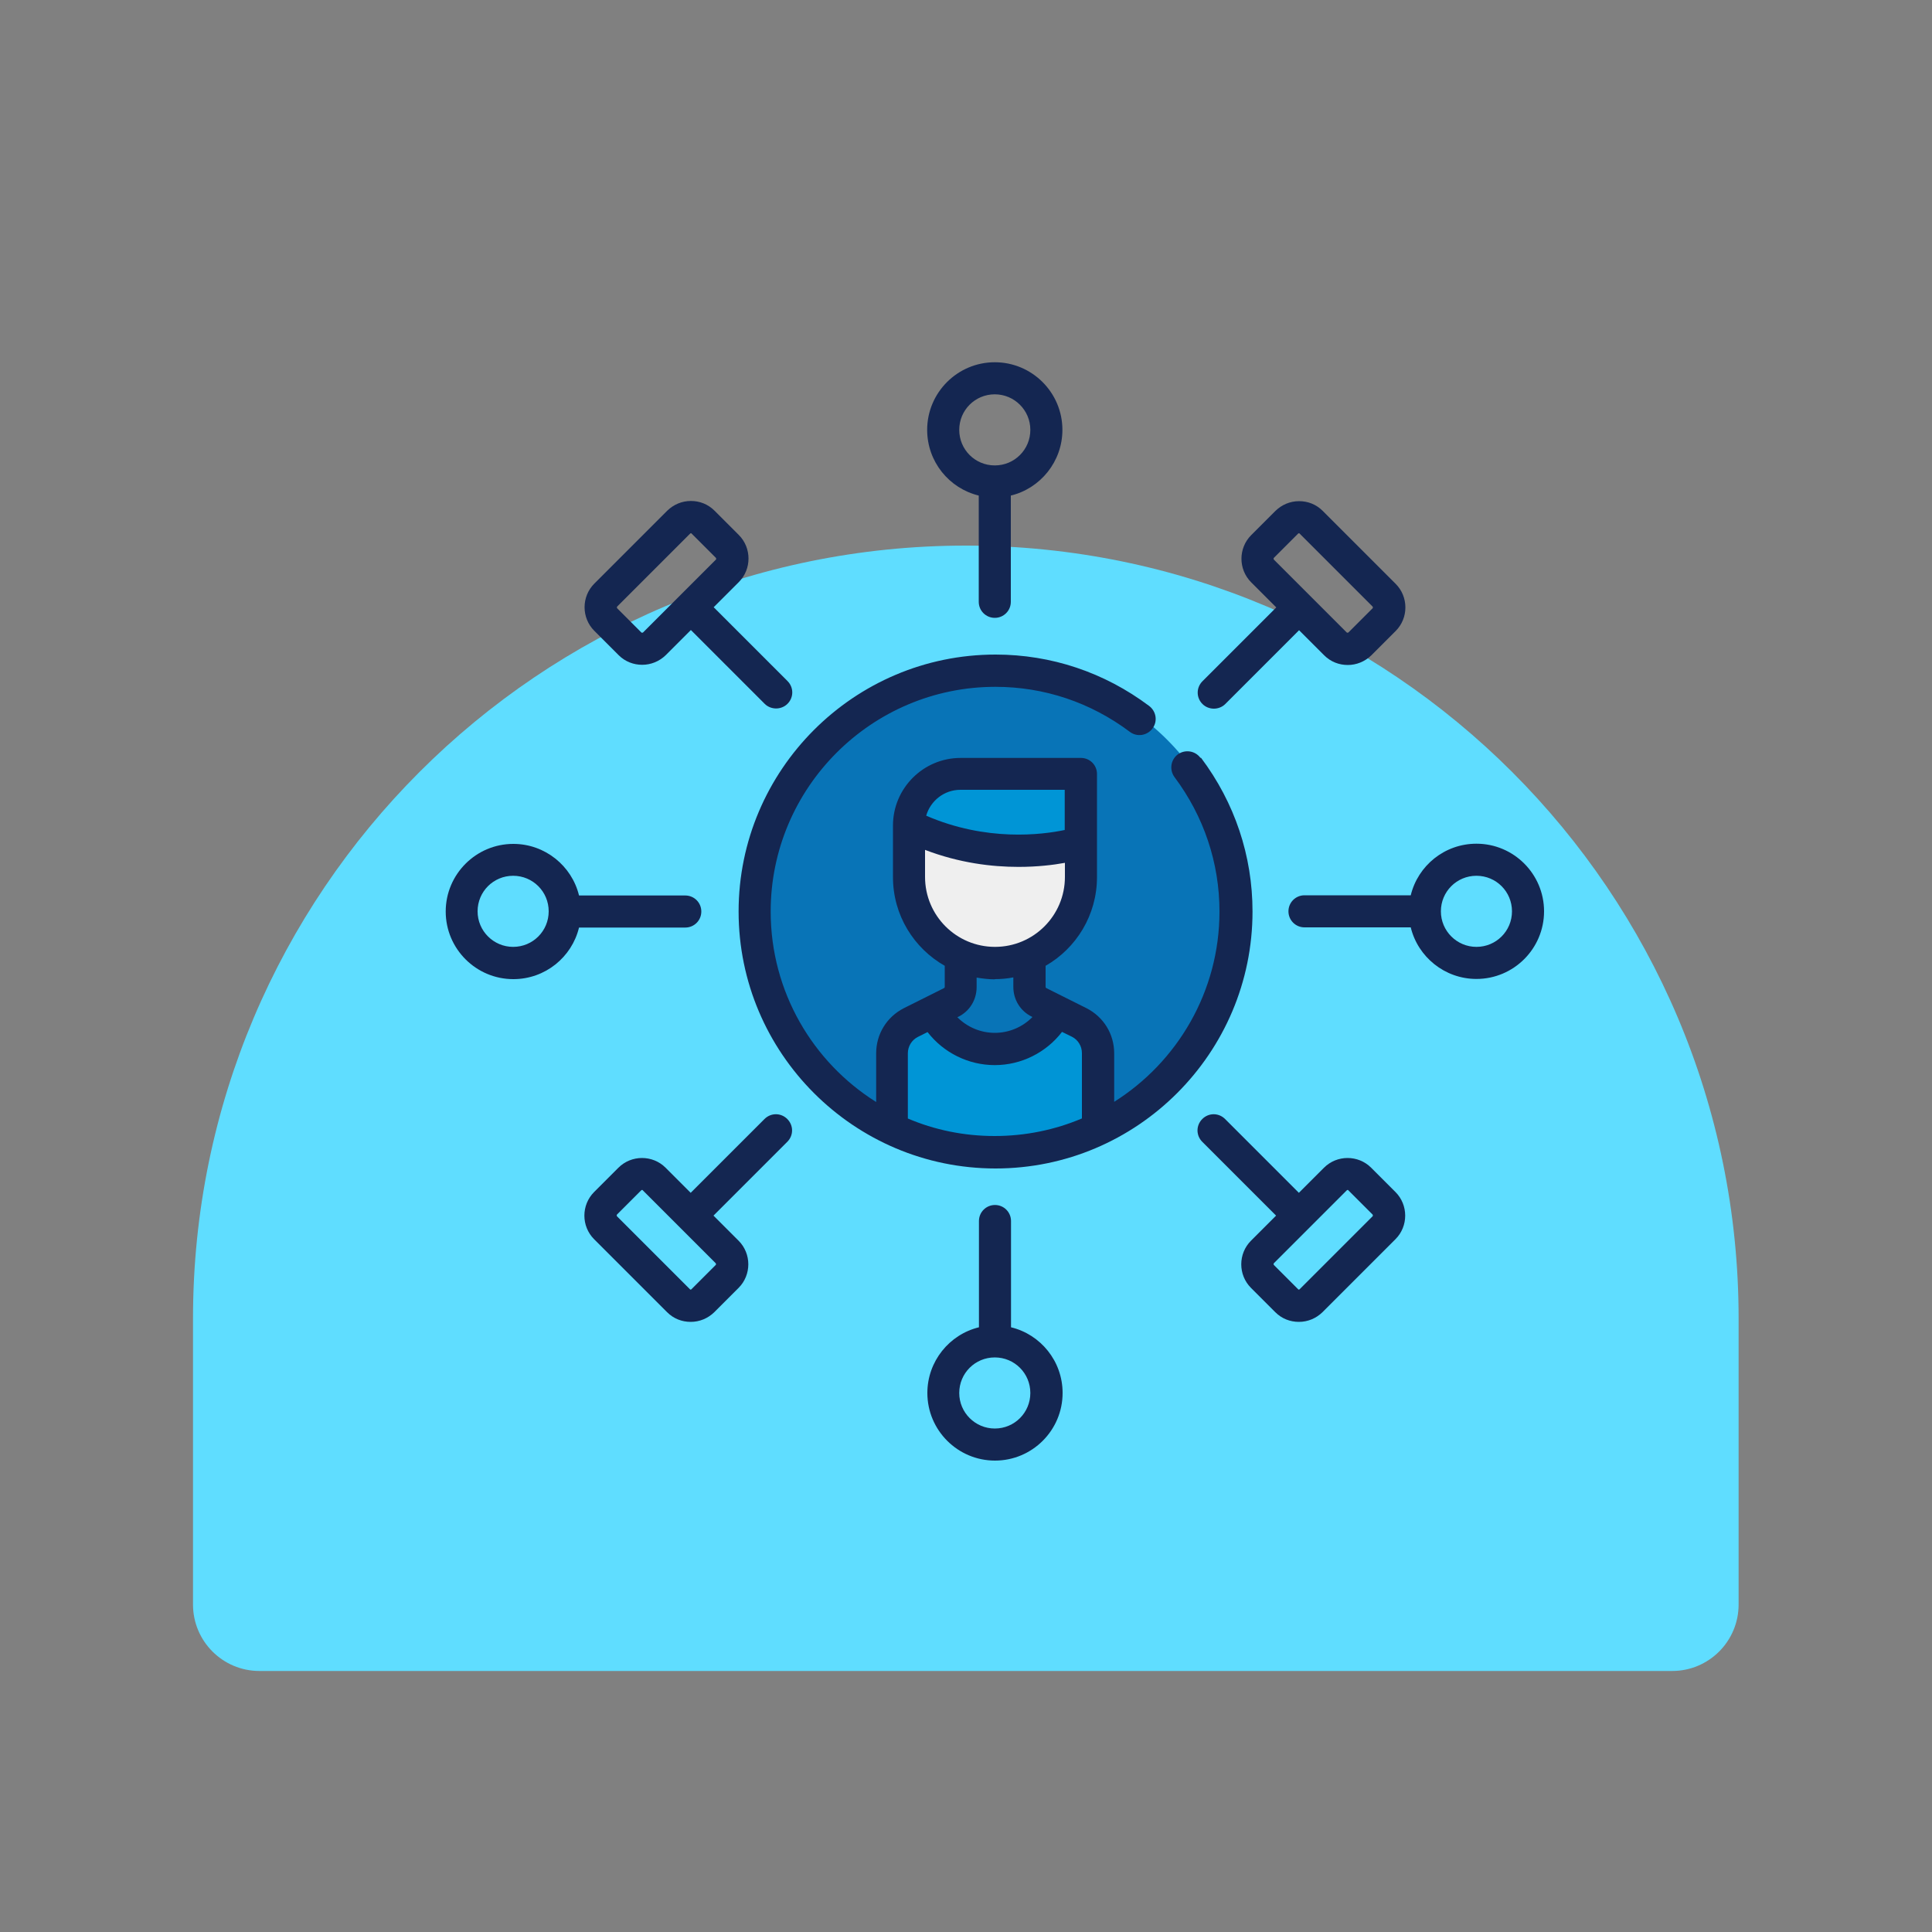 <?xml version="1.0" encoding="UTF-8"?> <svg xmlns="http://www.w3.org/2000/svg" id="Layer_2" data-name="Layer 2" viewBox="0 0 100 100"><rect x="0" y="0" width="100" height="100" fill="#808080" stroke="none"/><defs><style> .cls-1 { fill: none; } .cls-2 { fill: #efefef; } .cls-3 { fill: #0874b7; } .cls-4 { fill: #5fddff; } .cls-5 { fill: #0095d6; } .cls-6 { fill: #142651; } </style></defs><g id="Layer_1-2" data-name="Layer 1"><g><g><path class="cls-4" d="M49.99,28.24h0c22.08,0,40,17.92,40,40v14.81c0,1.9-1.54,3.44-3.44,3.44H13.43c-1.9,0-3.44-1.54-3.44-3.44v-14.81c0-22.08,17.92-40,40-40Z"></path><g><circle class="cls-3" cx="51.53" cy="47.17" r="12.56"></circle><polygon class="cls-5" points="46.54 53.46 48.21 52.66 50.89 53.99 54.71 52.66 56.54 53.67 56.54 57.67 55.6 58.54 51.24 59.28 46.54 58.23 46.54 53.46"></polygon><path class="cls-5" d="M55.6,39.94l-7.61.51-.64,1.76c-.18.51.16,1.05.69,1.11l7.39.78.17-4.15Z"></path><polygon class="cls-2" points="47.3 43.67 51.49 44.09 56.01 44.49 55 47.88 51.66 49.78 47.88 48.23 47.3 43.67"></polygon><path class="cls-6" d="M62.13,39.22c-.28-.37-.8-.44-1.17-.17-.37.28-.44.8-.17,1.17,1.52,2.03,2.33,4.44,2.33,6.96,0,4.14-2.18,7.79-5.45,9.85v-2.51c0-1-.55-1.89-1.44-2.34l-2.08-1.04s-.03-.03-.03-.05v-1.1c1.59-.91,2.66-2.63,2.66-4.59v-5.34c0-.46-.37-.83-.83-.83h-6.23c-1.93,0-3.5,1.57-3.5,3.5v2.67c0,1.97,1.08,3.68,2.68,4.59v1.1s-.01.04-.03.05l-2.08,1.04c-.89.45-1.44,1.34-1.44,2.34v2.52c-3.28-2.06-5.46-5.71-5.46-9.86,0-6.41,5.22-11.63,11.63-11.63,2.52,0,4.92.8,6.96,2.33.37.28.89.2,1.17-.17.28-.37.2-.89-.17-1.17-2.32-1.74-5.07-2.66-7.95-2.66-7.33,0-13.3,5.97-13.3,13.3s5.97,13.3,13.3,13.3,13.3-5.97,13.3-13.3c0-2.88-.92-5.63-2.66-7.95h0ZM49.71,40.88h5.4v2.08c-1.19.25-4.06.61-7.17-.74.22-.77.93-1.34,1.77-1.34ZM47.88,43.99c1.78.68,3.46.88,4.84.88.97,0,1.8-.1,2.4-.21v.73c0,2-1.62,3.62-3.62,3.62s-3.62-1.62-3.62-3.62v-1.4h0ZM51.49,50.68c.33,0,.65-.03.96-.09v.49c0,.66.36,1.25.95,1.54l.04.02c-.51.52-1.21.82-1.95.82s-1.43-.3-1.94-.81l.05-.02c.59-.29.95-.88.95-1.54v-.49c.31.05.62.09.94.09ZM46.99,57.9s0-.02,0-.03v-3.35c0-.36.2-.69.52-.85l.5-.25c.83,1.07,2.11,1.71,3.48,1.71s2.66-.65,3.48-1.72l.51.25c.32.16.52.49.52.85v3.35s0,.02,0,.03c-1.39.59-2.92.91-4.52.91s-3.12-.32-4.5-.91h0Z"></path><path class="cls-6" d="M50.66,25.65v5.5c0,.46.37.83.83.83s.83-.37.83-.83v-5.5c1.53-.37,2.67-1.76,2.67-3.4,0-1.93-1.57-3.5-3.5-3.5s-3.5,1.57-3.5,3.5c0,1.65,1.14,3.03,2.67,3.4ZM51.49,20.41c1.01,0,1.84.82,1.84,1.84s-.82,1.84-1.84,1.84-1.84-.82-1.84-1.84.82-1.84,1.84-1.84Z"></path><path class="cls-6" d="M52.33,68.7v-5.5c0-.46-.37-.83-.83-.83s-.83.37-.83.83v5.5c-1.53.37-2.67,1.76-2.67,3.4,0,1.93,1.57,3.5,3.5,3.5s3.5-1.57,3.5-3.5c0-1.65-1.14-3.03-2.67-3.4ZM51.49,73.94c-1.01,0-1.84-.82-1.84-1.84s.82-1.84,1.84-1.84,1.84.82,1.84,1.84-.82,1.84-1.84,1.84Z"></path><path class="cls-6" d="M76.42,43.67c-1.65,0-3.03,1.14-3.4,2.67h-5.5c-.46,0-.83.37-.83.83s.37.83.83.83h5.5c.37,1.53,1.76,2.67,3.4,2.67,1.93,0,3.5-1.57,3.5-3.5s-1.57-3.5-3.5-3.5ZM76.42,49.01c-1.01,0-1.84-.82-1.84-1.84s.82-1.84,1.84-1.84,1.84.82,1.84,1.84-.82,1.84-1.84,1.84Z"></path><path class="cls-6" d="M35.47,48.01c.46,0,.83-.37.83-.83s-.37-.83-.83-.83h-5.5c-.37-1.53-1.76-2.67-3.4-2.67-1.93,0-3.5,1.57-3.5,3.5s1.57,3.5,3.5,3.5c1.65,0,3.03-1.14,3.4-2.67h5.5ZM26.56,49.01c-1.01,0-1.84-.82-1.84-1.84s.82-1.84,1.84-1.84,1.84.82,1.84,1.84-.82,1.84-1.84,1.84Z"></path><path class="cls-6" d="M32.02,33.91c.34.34.78.5,1.22.5s.88-.17,1.22-.5l1.3-1.3,3.82,3.82c.16.16.38.24.59.24s.43-.08.59-.24c.33-.33.33-.85,0-1.18l-3.82-3.82,1.3-1.3c.67-.67.67-1.77,0-2.44l-1.26-1.26c-.33-.33-.76-.5-1.22-.5s-.89.18-1.22.5l-3.78,3.78c-.67.67-.67,1.77,0,2.44l1.26,1.26ZM31.94,31.4l3.78-3.78s.02-.02.04-.02.04.01.04.02l1.26,1.26s.02.06,0,.08l-3.78,3.78s-.06.02-.08,0l-1.26-1.26s-.02-.06,0-.08h0Z"></path><path class="cls-6" d="M70.97,60.44c-.67-.67-1.77-.67-2.44,0l-1.3,1.3-3.82-3.82c-.33-.33-.85-.33-1.18,0-.33.33-.33.85,0,1.18l3.82,3.82-1.3,1.3c-.67.67-.67,1.77,0,2.44l1.26,1.26c.33.33.76.5,1.22.5s.89-.18,1.22-.5l3.78-3.78c.67-.67.67-1.77,0-2.44l-1.26-1.26ZM71.05,62.95l-3.78,3.78s-.02.02-.04.02-.04-.01-.04-.02l-1.26-1.26s-.02-.06,0-.08l3.78-3.78s.03-.02.04-.02.03,0,.04.02l1.26,1.26s.02.06,0,.08h0Z"></path><path class="cls-6" d="M62.83,36.68c.21,0,.43-.08.59-.24l3.82-3.82,1.3,1.3c.34.34.78.5,1.22.5s.88-.17,1.22-.5l1.26-1.26c.67-.67.67-1.77,0-2.44l-3.78-3.78c-.33-.33-.76-.5-1.22-.5s-.89.18-1.22.5l-1.26,1.26c-.67.67-.67,1.77,0,2.44l1.3,1.3-3.82,3.82c-.33.33-.33.85,0,1.18.16.16.38.24.59.24h0ZM65.93,28.88l1.26-1.26s.02-.02.04-.02.04.01.04.02l3.78,3.78s.02.06,0,.08l-1.26,1.26s-.06.02-.08,0l-3.78-3.78s-.02-.06,0-.08h0Z"></path><path class="cls-6" d="M39.57,57.92l-3.82,3.82-1.3-1.3c-.67-.67-1.77-.67-2.44,0l-1.26,1.26c-.67.67-.67,1.77,0,2.44l3.78,3.78c.33.33.76.5,1.22.5s.89-.18,1.22-.5l1.26-1.26c.67-.67.67-1.77,0-2.44l-1.3-1.3,3.82-3.82c.33-.33.33-.85,0-1.18-.33-.33-.85-.33-1.18,0h0ZM37.05,65.47l-1.26,1.26s-.02.02-.04.02-.04-.01-.04-.02l-3.78-3.78s-.02-.06,0-.08l1.26-1.26s.03-.02.04-.02.03,0,.04.02l3.78,3.78s.02.06,0,.08Z"></path></g></g><rect class="cls-1" width="100" height="100"></rect></g></g></svg> 